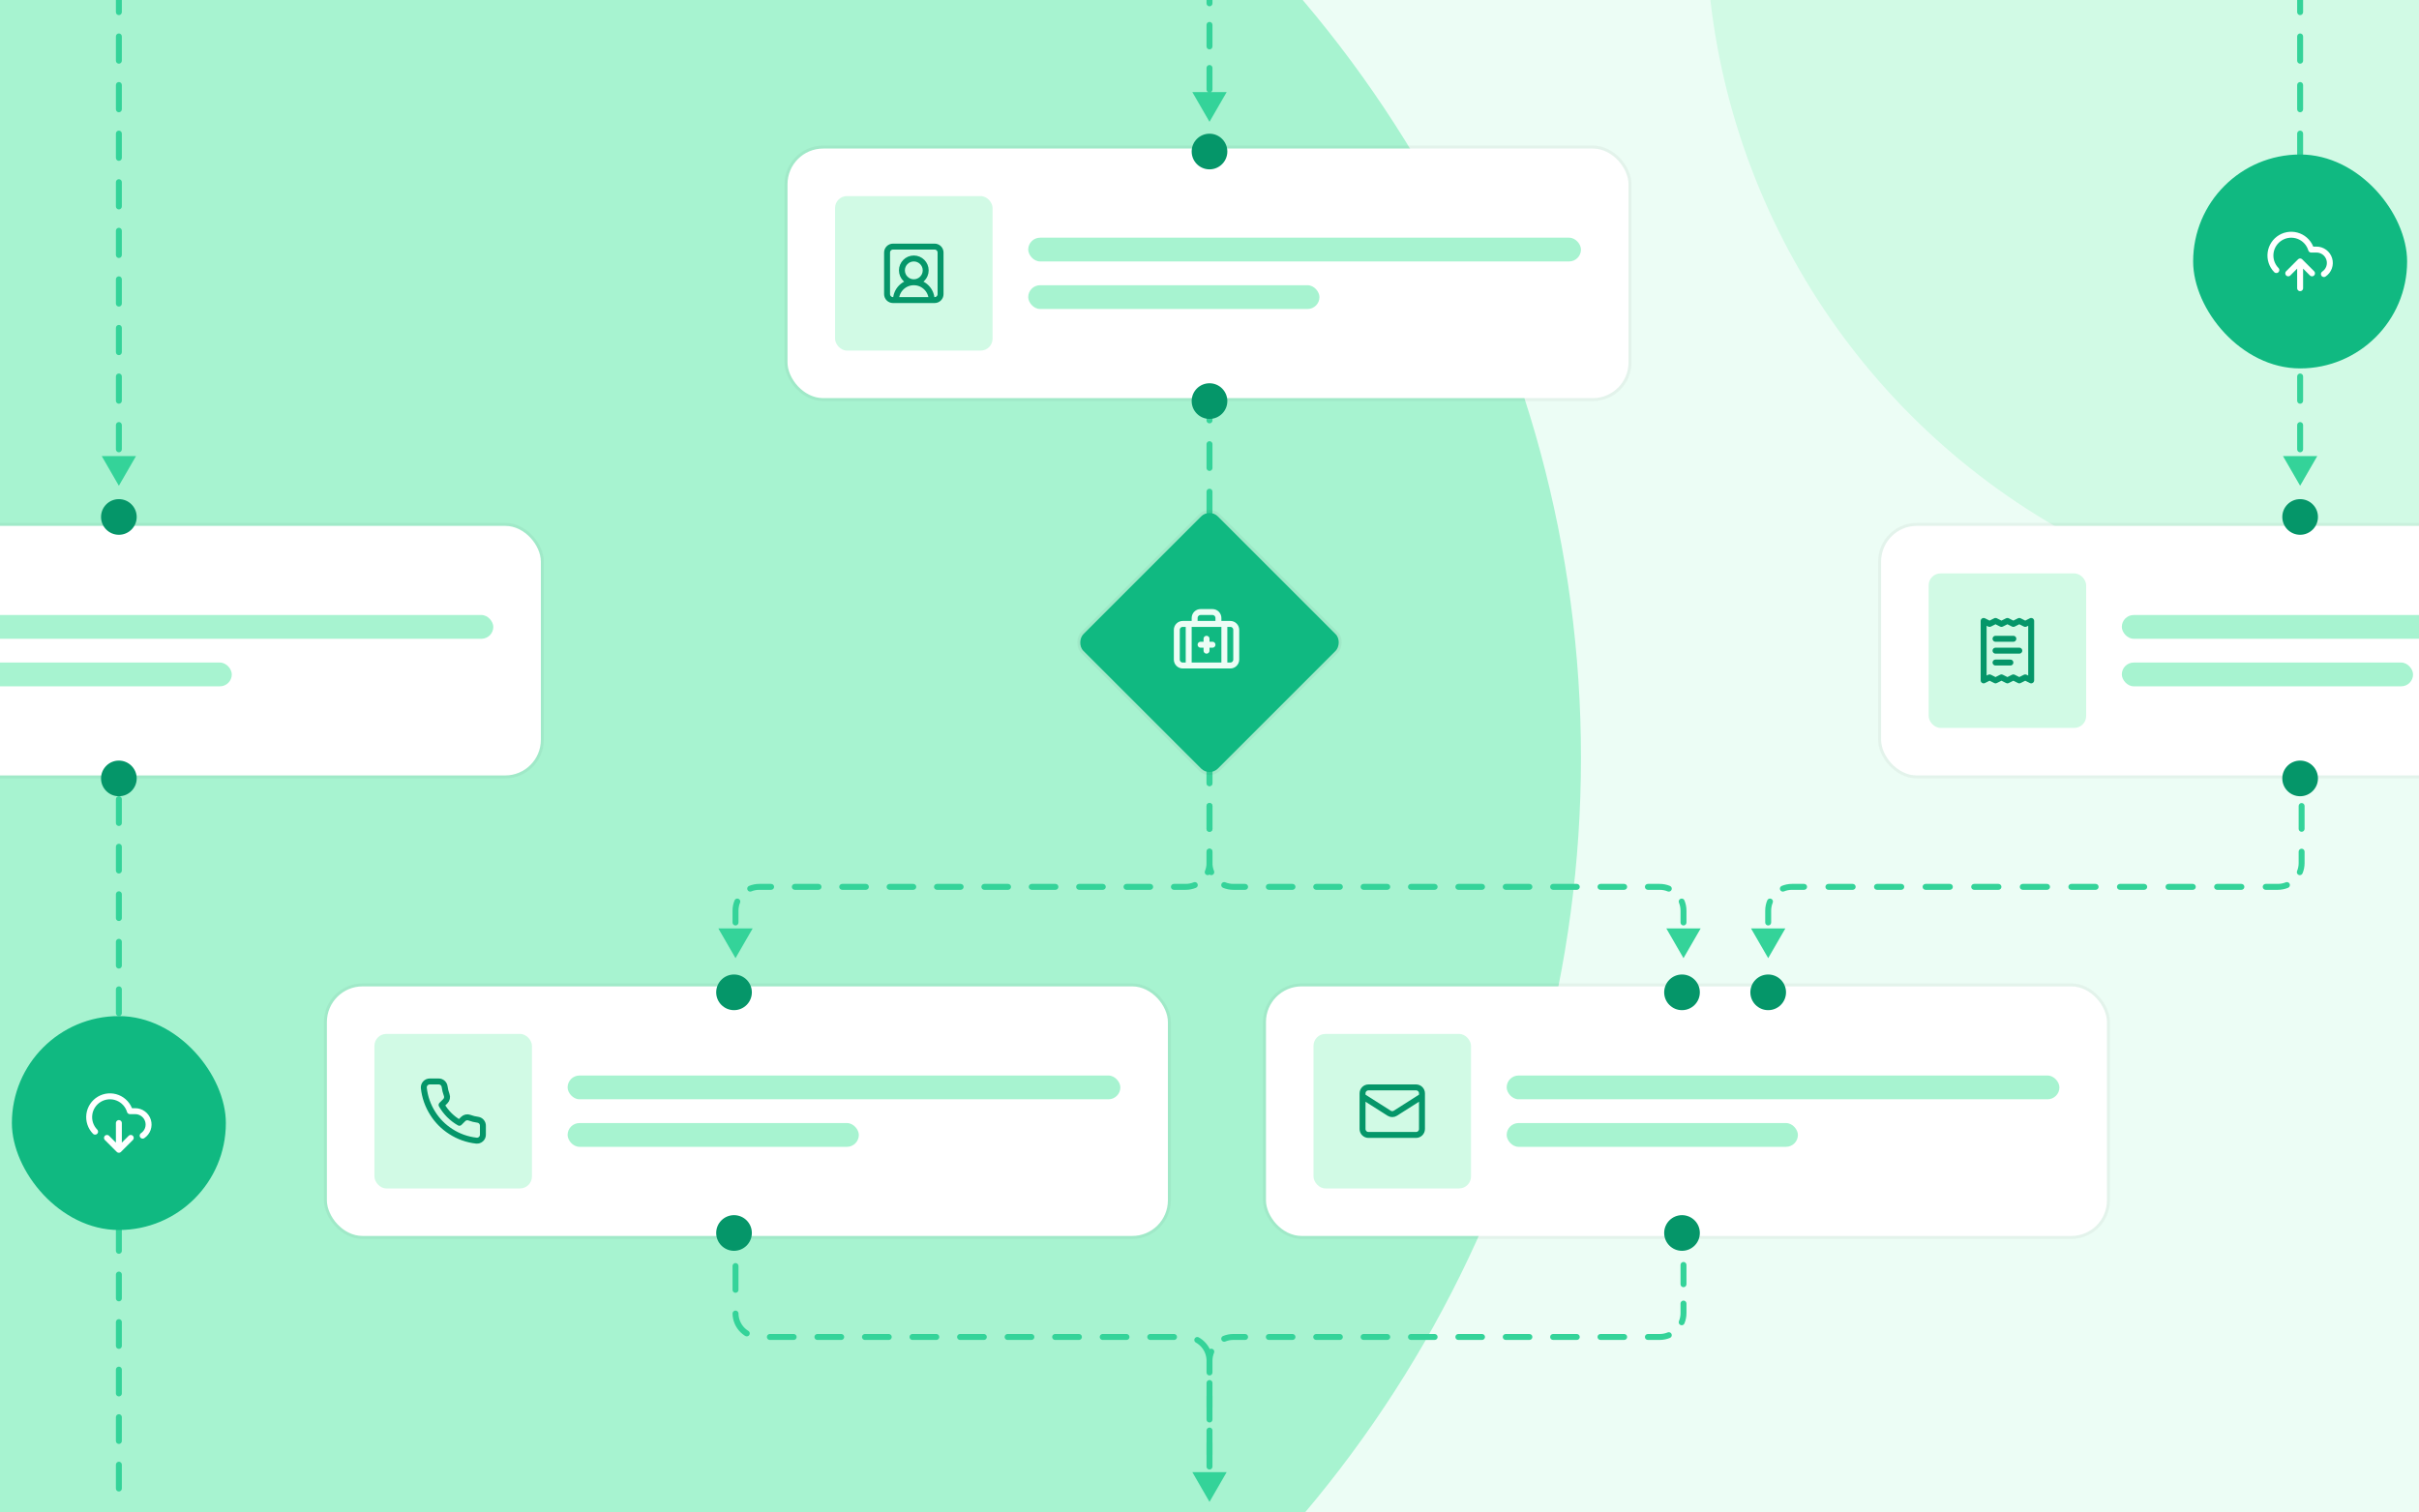 <svg xmlns="http://www.w3.org/2000/svg" width="814" height="509" viewBox="0 0 814 509" fill="none"><rect x="0" y="0" width="814" height="509" fill="#333333" stroke="none"/><g clip-path="url(#clip0_2205_89063)"><rect width="814" height="509" fill="#ECFDF5"></rect><circle cx="138" cy="255" r="394" fill="#A7F3D0"></circle><circle cx="810" cy="-27" r="236" fill="#D1FAE5"></circle><path d="M408 -2.5C408 -3.052 407.552 -3.5 407 -3.5C406.448 -3.5 406 -3.052 406 -2.5L407 -2.5L408 -2.5ZM407 41L412.774 31L401.226 31L407 41ZM408 37.375C408 36.823 407.552 36.375 407 36.375C406.448 36.375 406 36.823 406 37.375L407 37.375L408 37.375ZM406 30.125C406 30.677 406.448 31.125 407 31.125C407.552 31.125 408 30.677 408 30.125L407 30.125L406 30.125ZM408 22.875C408 22.323 407.552 21.875 407 21.875C406.448 21.875 406 22.323 406 22.875L407 22.875L408 22.875ZM406 15.625C406 16.177 406.448 16.625 407 16.625C407.552 16.625 408 16.177 408 15.625L407 15.625L406 15.625ZM408 8.375C408 7.823 407.552 7.375 407 7.375C406.448 7.375 406 7.823 406 8.375L407 8.375L408 8.375ZM406 1.125C406 1.677 406.448 2.125 407 2.125C407.552 2.125 408 1.677 408 1.125L407 1.125L406 1.125ZM407 30.125L408 30.125L408 22.875L407 22.875L406 22.875L406 30.125L407 30.125ZM407 15.625L408 15.625L408 8.375L407 8.375L406 8.375L406 15.625L407 15.625ZM407 1.125L408 1.125L408 -2.5L407 -2.5L406 -2.5L406 1.125L407 1.125Z" fill="#34D399"></path><path d="M407 117.5L407 187" stroke="#34D399" stroke-width="2" stroke-linecap="round" stroke-dasharray="8 8"></path><path d="M41 -3.60949e-09C41 -0.552 40.552 -1 40 -1C39.448 -1 39 -0.552 39 3.60892e-09L40 0L41 -3.60949e-09ZM40 163.5L45.773 153.5L34.227 153.5L40 163.5ZM41 159.413C41 158.86 40.552 158.413 40 158.413C39.448 158.413 39 158.86 39 159.413L40 159.413L41 159.413ZM39 151.238C39 151.79 39.448 152.238 40 152.238C40.552 152.238 41 151.79 41 151.238L40 151.238L39 151.238ZM41 143.062C41 142.51 40.552 142.062 40 142.062C39.448 142.063 39 142.51 39 143.063L40 143.062L41 143.062ZM39 134.887C39 135.44 39.448 135.887 40 135.887C40.552 135.887 41 135.44 41 134.887L40 134.887L39 134.887ZM41 126.713C41 126.16 40.552 125.713 40 125.713C39.448 125.713 39 126.16 39 126.713L40 126.713L41 126.713ZM39 118.538C39 119.09 39.448 119.538 40 119.538C40.552 119.538 41 119.09 41 118.538L40 118.538L39 118.538ZM41 110.363C41 109.81 40.552 109.363 40 109.363C39.448 109.363 39 109.81 39 110.363L40 110.363L41 110.363ZM39 102.188C39 102.74 39.448 103.188 40 103.188C40.552 103.188 41 102.74 41 102.188L40 102.188L39 102.188ZM41 94.013C41 93.46 40.552 93.013 40 93.013C39.448 93.013 39 93.46 39 94.013L40 94.013L41 94.013ZM39 85.838C39 86.39 39.448 86.838 40 86.838C40.552 86.838 41 86.39 41 85.838L40 85.838L39 85.838ZM41 77.662C41 77.11 40.552 76.662 40 76.662C39.448 76.662 39 77.11 39 77.662L40 77.662L41 77.662ZM39 69.487C39 70.04 39.448 70.487 40 70.487C40.552 70.487 41 70.04 41 69.487L40 69.487L39 69.487ZM41 61.312C41 60.76 40.552 60.312 40 60.312C39.448 60.312 39 60.76 39 61.312L40 61.312L41 61.312ZM39 53.138C39 53.69 39.448 54.138 40 54.138C40.552 54.138 41 53.69 41 53.138L40 53.138L39 53.138ZM41 44.962C41 44.41 40.552 43.962 40 43.962C39.448 43.962 39 44.41 39 44.962L40 44.962L41 44.962ZM39 36.788C39 37.34 39.448 37.788 40 37.788C40.552 37.788 41 37.34 41 36.788L40 36.788L39 36.788ZM41 28.613C41 28.06 40.552 27.613 40 27.613C39.448 27.613 39 28.06 39 28.613L40 28.613L41 28.613ZM39 20.438C39 20.99 39.448 21.438 40 21.438C40.552 21.438 41 20.99 41 20.438L40 20.438L39 20.438ZM41 12.262C41 11.71 40.552 11.262 40 11.262C39.448 11.262 39 11.71 39 12.262L40 12.262L41 12.262ZM39 4.087C39 4.64 39.448 5.087 40 5.087C40.552 5.087 41 4.64 41 4.087L40 4.087L39 4.087ZM40 151.238L41 151.238L41 143.062L40 143.062L39 143.063L39 151.238L40 151.238ZM40 134.887L41 134.887L41 126.713L40 126.713L39 126.713L39 134.887L40 134.887ZM40 118.538L41 118.538L41 110.363L40 110.363L39 110.363L39 118.538L40 118.538ZM40 102.188L41 102.188L41 94.013L40 94.013L39 94.013L39 102.188L40 102.188ZM40 85.838L41 85.838L41 77.662L40 77.662L39 77.662L39 85.838L40 85.838ZM40 69.487L41 69.487L41 61.312L40 61.312L39 61.312L39 69.487L40 69.487ZM40 53.138L41 53.138L41 44.962L40 44.962L39 44.962L39 53.138L40 53.138ZM40 36.788L41 36.788L41 28.613L40 28.613L39 28.613L39 36.788L40 36.788ZM40 20.438L41 20.438L41 12.262L40 12.262L39 12.262L39 20.438L40 20.438ZM40 4.087L41 4.087L41 -3.60949e-09L40 0L39 3.60892e-09L39 4.087L40 4.087Z" fill="#34D399"></path><path d="M40 253L40 505.5" stroke="#34D399" stroke-width="2" stroke-linecap="round" stroke-dasharray="8 8"></path><path d="M775 -3.60948e-09C775 -0.552 774.552 -1 774 -1C773.448 -1 773 -0.552 773 3.6089e-09L774 0L775 -3.60948e-09ZM774 163.5L779.774 153.5L768.227 153.5L774 163.5ZM775 159.413C775 158.86 774.552 158.413 774 158.413C773.448 158.413 773 158.86 773 159.413L774 159.413L775 159.413ZM773 151.238C773 151.79 773.448 152.238 774 152.238C774.552 152.238 775 151.79 775 151.238L774 151.238L773 151.238ZM775 143.062C775 142.51 774.552 142.062 774 142.062C773.448 142.063 773 142.51 773 143.063L774 143.062L775 143.062ZM773 134.887C773 135.44 773.448 135.887 774 135.887C774.552 135.887 775 135.44 775 134.887L774 134.887L773 134.887ZM775 126.713C775 126.16 774.552 125.713 774 125.713C773.448 125.713 773 126.16 773 126.713L774 126.713L775 126.713ZM773 118.538C773 119.09 773.448 119.538 774 119.538C774.552 119.538 775 119.09 775 118.538L774 118.538L773 118.538ZM775 110.363C775 109.81 774.552 109.363 774 109.363C773.448 109.363 773 109.81 773 110.363L774 110.363L775 110.363ZM773 102.188C773 102.74 773.448 103.188 774 103.188C774.552 103.188 775 102.74 775 102.188L774 102.188L773 102.188ZM775 94.013C775 93.46 774.552 93.013 774 93.013C773.448 93.013 773 93.46 773 94.013L774 94.013L775 94.013ZM773 85.838C773 86.39 773.448 86.838 774 86.838C774.552 86.838 775 86.39 775 85.838L774 85.838L773 85.838ZM775 77.662C775 77.11 774.552 76.662 774 76.662C773.448 76.662 773 77.11 773 77.662L774 77.662L775 77.662ZM773 69.487C773 70.04 773.448 70.487 774 70.487C774.552 70.487 775 70.04 775 69.487L774 69.487L773 69.487ZM775 61.312C775 60.76 774.552 60.312 774 60.312C773.448 60.312 773 60.76 773 61.312L774 61.312L775 61.312ZM773 53.138C773 53.69 773.448 54.138 774 54.138C774.552 54.138 775 53.69 775 53.138L774 53.138L773 53.138ZM775 44.962C775 44.41 774.552 43.962 774 43.962C773.448 43.962 773 44.41 773 44.962L774 44.962L775 44.962ZM773 36.788C773 37.34 773.448 37.788 774 37.788C774.552 37.788 775 37.34 775 36.788L774 36.788L773 36.788ZM775 28.613C775 28.06 774.552 27.613 774 27.613C773.448 27.613 773 28.06 773 28.613L774 28.613L775 28.613ZM773 20.438C773 20.99 773.448 21.438 774 21.438C774.552 21.438 775 20.99 775 20.438L774 20.438L773 20.438ZM775 12.262C775 11.71 774.552 11.262 774 11.262C773.448 11.262 773 11.71 773 12.262L774 12.262L775 12.262ZM773 4.087C773 4.64 773.448 5.087 774 5.087C774.552 5.087 775 4.64 775 4.087L774 4.087L773 4.087ZM774 151.238L775 151.238L775 143.062L774 143.062L773 143.063L773 151.238L774 151.238ZM774 134.887L775 134.887L775 126.713L774 126.713L773 126.713L773 134.887L774 134.887ZM774 118.538L775 118.538L775 110.363L774 110.363L773 110.363L773 118.538L774 118.538ZM774 102.188L775 102.188L775 94.013L774 94.013L773 94.013L773 102.188L774 102.188ZM774 85.838L775 85.838L775 77.662L774 77.662L773 77.662L773 85.838L774 85.838ZM774 69.487L775 69.487L775 61.312L774 61.312L773 61.312L773 69.487L774 69.487ZM774 53.138L775 53.138L775 44.962L774 44.962L773 44.962L773 53.138L774 53.138ZM774 36.788L775 36.788L775 28.613L774 28.613L773 28.613L773 36.788L774 36.788ZM774 20.438L775 20.438L775 12.262L774 12.262L773 12.262L773 20.438L774 20.438ZM774 4.087L775 4.087L775 -3.60948e-09L774 0L773 3.6089e-09L773 4.087L774 4.087Z" fill="#34D399"></path><path d="M408 229C408 228.448 407.552 228 407 228C406.448 228 406 228.448 406 229H407H408ZM247.5 322.5L253.274 312.5H241.726L247.5 322.5ZM248.5 318.5C248.5 317.948 248.052 317.5 247.5 317.5C246.948 317.5 246.5 317.948 246.5 318.5H247.5H248.5ZM246.5 310.5C246.5 311.052 246.948 311.5 247.5 311.5C248.052 311.5 248.5 311.052 248.5 310.5H247.5H246.5ZM249.031 303.821C249.242 303.311 249 302.726 248.49 302.514C247.98 302.302 247.395 302.544 247.183 303.055L248.107 303.438L249.031 303.821ZM252.055 298.183C251.544 298.395 251.302 298.98 251.514 299.49C251.726 300 252.311 300.242 252.821 300.031L252.438 299.107L252.055 298.183ZM259.486 299.5C260.038 299.5 260.486 299.052 260.486 298.5C260.486 297.948 260.038 297.5 259.486 297.5V298.5V299.5ZM267.458 297.5C266.906 297.5 266.458 297.948 266.458 298.5C266.458 299.052 266.906 299.5 267.458 299.5V298.5V297.5ZM275.431 299.5C275.983 299.5 276.431 299.052 276.431 298.5C276.431 297.948 275.983 297.5 275.431 297.5V298.5V299.5ZM283.403 297.5C282.85 297.5 282.403 297.948 282.403 298.5C282.403 299.052 282.85 299.5 283.403 299.5V298.5V297.5ZM291.375 299.5C291.927 299.5 292.375 299.052 292.375 298.5C292.375 297.948 291.927 297.5 291.375 297.5V298.5V299.5ZM299.347 297.5C298.795 297.5 298.347 297.948 298.347 298.5C298.347 299.052 298.795 299.5 299.347 299.5V298.5V297.5ZM307.319 299.5C307.872 299.5 308.319 299.052 308.319 298.5C308.319 297.948 307.872 297.5 307.319 297.5V298.5V299.5ZM315.292 297.5C314.739 297.5 314.292 297.948 314.292 298.5C314.292 299.052 314.739 299.5 315.292 299.5V298.5V297.5ZM323.264 299.5C323.816 299.5 324.264 299.052 324.264 298.5C324.264 297.948 323.816 297.5 323.264 297.5V298.5V299.5ZM331.236 297.5C330.684 297.5 330.236 297.948 330.236 298.5C330.236 299.052 330.684 299.5 331.236 299.5V298.5V297.5ZM339.208 299.5C339.761 299.5 340.208 299.052 340.208 298.5C340.208 297.948 339.761 297.5 339.208 297.5V298.5V299.5ZM347.181 297.5C346.628 297.5 346.181 297.948 346.181 298.5C346.181 299.052 346.628 299.5 347.181 299.5V298.5V297.5ZM355.153 299.5C355.705 299.5 356.153 299.052 356.153 298.5C356.153 297.948 355.705 297.5 355.153 297.5V298.5V299.5ZM363.125 297.5C362.573 297.5 362.125 297.948 362.125 298.5C362.125 299.052 362.573 299.5 363.125 299.5V298.5V297.5ZM371.097 299.5C371.649 299.5 372.097 299.052 372.097 298.5C372.097 297.948 371.649 297.5 371.097 297.5V298.5V299.5ZM379.069 297.5C378.517 297.5 378.069 297.948 378.069 298.5C378.069 299.052 378.517 299.5 379.069 299.5V298.5V297.5ZM387.042 299.5C387.594 299.5 388.042 299.052 388.042 298.5C388.042 297.948 387.594 297.5 387.042 297.5V298.5V299.5ZM395.014 297.5C394.462 297.5 394.014 297.948 394.014 298.5C394.014 299.052 394.462 299.5 395.014 299.5V298.5V297.5ZM402.445 298.817C402.956 298.605 403.198 298.02 402.986 297.51C402.774 297 402.189 296.758 401.679 296.969L402.062 297.893L402.445 298.817ZM405.469 293.179C405.258 293.689 405.5 294.274 406.01 294.486C406.52 294.698 407.105 294.456 407.317 293.945L406.393 293.562L405.469 293.179ZM408 286.656C408 286.104 407.552 285.656 407 285.656C406.448 285.656 406 286.104 406 286.656H407H408ZM406 278.969C406 279.521 406.448 279.969 407 279.969C407.552 279.969 408 279.521 408 278.969H407H406ZM408 271.281C408 270.729 407.552 270.281 407 270.281C406.448 270.281 406 270.729 406 271.281H407H408ZM406 263.594C406 264.146 406.448 264.594 407 264.594C407.552 264.594 408 264.146 408 263.594H407H406ZM408 255.906C408 255.354 407.552 254.906 407 254.906C406.448 254.906 406 255.354 406 255.906H407H408ZM406 248.219C406 248.771 406.448 249.219 407 249.219C407.552 249.219 408 248.771 408 248.219H407H406ZM408 240.531C408 239.979 407.552 239.531 407 239.531C406.448 239.531 406 239.979 406 240.531H407H408ZM406 232.844C406 233.396 406.448 233.844 407 233.844C407.552 233.844 408 233.396 408 232.844H407H406ZM247.5 310.5H248.5V306.5H247.5H246.5V310.5H247.5ZM247.5 306.5H248.5C248.5 305.549 248.689 304.645 249.031 303.821L248.107 303.438L247.183 303.055C246.743 304.117 246.5 305.282 246.5 306.5H247.5ZM252.438 299.107L252.821 300.031C253.645 299.689 254.549 299.5 255.5 299.5V298.5V297.5C254.282 297.5 253.117 297.743 252.055 298.183L252.438 299.107ZM255.5 298.5V299.5H259.486V298.5V297.5H255.5V298.5ZM267.458 298.5V299.5H275.431V298.5V297.5H267.458V298.5ZM283.403 298.5V299.5H291.375V298.5V297.5H283.403V298.5ZM299.347 298.5V299.5H307.319V298.5V297.5H299.347V298.5ZM315.292 298.5V299.5H323.264V298.5V297.5H315.292V298.5ZM331.236 298.5V299.5H339.208V298.5V297.5H331.236V298.5ZM347.181 298.5V299.5H355.153V298.5V297.5H347.181V298.5ZM363.125 298.5V299.5H371.097V298.5V297.5H363.125V298.5ZM379.069 298.5V299.5H387.042V298.5V297.5H379.069V298.5ZM395.014 298.5V299.5H399V298.5V297.5H395.014V298.5ZM399 298.5V299.5C400.218 299.5 401.383 299.257 402.445 298.817L402.062 297.893L401.679 296.969C400.855 297.311 399.951 297.5 399 297.5V298.5ZM406.393 293.562L407.317 293.945C407.757 292.883 408 291.718 408 290.5H407H406C406 291.451 405.811 292.355 405.469 293.179L406.393 293.562ZM407 290.5H408V286.656H407H406V290.5H407ZM407 278.969H408V271.281H407H406V278.969H407ZM407 263.594H408V255.906H407H406V263.594H407ZM407 248.219H408V240.531H407H406V248.219H407ZM407 232.844H408V229H407H406V232.844H407Z" fill="#34D399"></path><path d="M775.5 229C775.5 228.448 775.052 228 774.5 228C773.948 228 773.5 228.448 773.5 229H774.5H775.5ZM595 322.5L600.774 312.5H589.226L595 322.5ZM596 318.5C596 317.948 595.552 317.5 595 317.5C594.448 317.5 594 317.948 594 318.5H595H596ZM594 310.5C594 311.052 594.448 311.5 595 311.5C595.552 311.5 596 311.052 596 310.5H595H594ZM596.531 303.821C596.742 303.311 596.5 302.726 595.99 302.514C595.48 302.302 594.895 302.544 594.683 303.055L595.607 303.438L596.531 303.821ZM599.555 298.183C599.044 298.395 598.802 298.98 599.014 299.49C599.226 300 599.811 300.242 600.321 300.031L599.938 299.107L599.555 298.183ZM607.087 299.5C607.64 299.5 608.087 299.052 608.087 298.5C608.087 297.948 607.64 297.5 607.087 297.5V298.5V299.5ZM615.262 297.5C614.71 297.5 614.262 297.948 614.262 298.5C614.262 299.052 614.71 299.5 615.262 299.5V298.5V297.5ZM623.438 299.5C623.99 299.5 624.438 299.052 624.438 298.5C624.438 297.948 623.99 297.5 623.438 297.5V298.5V299.5ZM631.612 297.5C631.06 297.5 630.612 297.948 630.612 298.5C630.612 299.052 631.06 299.5 631.612 299.5V298.5V297.5ZM639.787 299.5C640.34 299.5 640.787 299.052 640.787 298.5C640.787 297.948 640.34 297.5 639.787 297.5V298.5V299.5ZM647.962 297.5C647.41 297.5 646.962 297.948 646.962 298.5C646.962 299.052 647.41 299.5 647.962 299.5V298.5V297.5ZM656.137 299.5C656.69 299.5 657.137 299.052 657.137 298.5C657.137 297.948 656.69 297.5 656.137 297.5V298.5V299.5ZM664.312 297.5C663.76 297.5 663.312 297.948 663.312 298.5C663.312 299.052 663.76 299.5 664.312 299.5V298.5V297.5ZM672.487 299.5C673.04 299.5 673.487 299.052 673.487 298.5C673.487 297.948 673.04 297.5 672.487 297.5V298.5V299.5ZM680.662 297.5C680.11 297.5 679.662 297.948 679.662 298.5C679.662 299.052 680.11 299.5 680.662 299.5V298.5V297.5ZM688.838 299.5C689.39 299.5 689.838 299.052 689.838 298.5C689.838 297.948 689.39 297.5 688.838 297.5V298.5V299.5ZM697.013 297.5C696.46 297.5 696.013 297.948 696.013 298.5C696.013 299.052 696.46 299.5 697.013 299.5V298.5V297.5ZM705.188 299.5C705.74 299.5 706.188 299.052 706.188 298.5C706.188 297.948 705.74 297.5 705.188 297.5V298.5V299.5ZM713.363 297.5C712.81 297.5 712.363 297.948 712.363 298.5C712.363 299.052 712.81 299.5 713.363 299.5V298.5V297.5ZM721.538 299.5C722.09 299.5 722.538 299.052 722.538 298.5C722.538 297.948 722.09 297.5 721.538 297.5V298.5V299.5ZM729.713 297.5C729.16 297.5 728.713 297.948 728.713 298.5C728.713 299.052 729.16 299.5 729.713 299.5V298.5V297.5ZM737.888 299.5C738.44 299.5 738.888 299.052 738.888 298.5C738.888 297.948 738.44 297.5 737.888 297.5V298.5V299.5ZM746.063 297.5C745.51 297.5 745.063 297.948 745.063 298.5C745.063 299.052 745.51 299.5 746.063 299.5V298.5V297.5ZM754.238 299.5C754.79 299.5 755.238 299.052 755.238 298.5C755.238 297.948 754.79 297.5 754.238 297.5V298.5V299.5ZM762.413 297.5C761.86 297.5 761.413 297.948 761.413 298.5C761.413 299.052 761.86 299.5 762.413 299.5V298.5V297.5ZM769.945 298.817C770.456 298.605 770.698 298.02 770.486 297.51C770.274 297 769.689 296.758 769.179 296.969L769.562 297.893L769.945 298.817ZM772.969 293.179C772.758 293.689 773 294.274 773.51 294.486C774.02 294.698 774.605 294.456 774.817 293.945L773.893 293.562L772.969 293.179ZM775.5 286.656C775.5 286.104 775.052 285.656 774.5 285.656C773.948 285.656 773.5 286.104 773.5 286.656H774.5H775.5ZM773.5 278.969C773.5 279.521 773.948 279.969 774.5 279.969C775.052 279.969 775.5 279.521 775.5 278.969H774.5H773.5ZM775.5 271.281C775.5 270.729 775.052 270.281 774.5 270.281C773.948 270.281 773.5 270.729 773.5 271.281H774.5H775.5ZM773.5 263.594C773.5 264.146 773.948 264.594 774.5 264.594C775.052 264.594 775.5 264.146 775.5 263.594H774.5H773.5ZM775.5 255.906C775.5 255.354 775.052 254.906 774.5 254.906C773.948 254.906 773.5 255.354 773.5 255.906H774.5H775.5ZM773.5 248.219C773.5 248.771 773.948 249.219 774.5 249.219C775.052 249.219 775.5 248.771 775.5 248.219H774.5H773.5ZM775.5 240.531C775.5 239.979 775.052 239.531 774.5 239.531C773.948 239.531 773.5 239.979 773.5 240.531H774.5H775.5ZM773.5 232.844C773.5 233.396 773.948 233.844 774.5 233.844C775.052 233.844 775.5 233.396 775.5 232.844H774.5H773.5ZM595 310.5H596V306.5H595H594V310.5H595ZM595 306.5H596C596 305.549 596.189 304.645 596.531 303.821L595.607 303.438L594.683 303.055C594.243 304.117 594 305.282 594 306.5H595ZM599.938 299.107L600.321 300.031C601.145 299.689 602.049 299.5 603 299.5V298.5V297.5C601.782 297.5 600.617 297.743 599.555 298.183L599.938 299.107ZM603 298.5V299.5H607.087V298.5V297.5H603V298.5ZM615.262 298.5V299.5H623.438V298.5V297.5H615.262V298.5ZM631.612 298.5V299.5H639.787V298.5V297.5H631.612V298.5ZM647.962 298.5V299.5H656.137V298.5V297.5H647.962V298.5ZM664.312 298.5V299.5H672.487V298.5V297.5H664.312V298.5ZM680.662 298.5V299.5H688.838V298.5V297.5H680.662V298.5ZM697.013 298.5V299.5H705.188V298.5V297.5H697.013V298.5ZM713.363 298.5V299.5H721.538V298.5V297.5H713.363V298.5ZM729.713 298.5V299.5H737.888V298.5V297.5H729.713V298.5ZM746.063 298.5V299.5H754.238V298.5V297.5H746.063V298.5ZM762.413 298.5V299.5H766.5V298.5V297.5H762.413V298.5ZM766.5 298.5V299.5C767.718 299.5 768.883 299.257 769.945 298.817L769.562 297.893L769.179 296.969C768.355 297.311 767.451 297.5 766.5 297.5V298.5ZM773.893 293.562L774.817 293.945C775.257 292.883 775.5 291.718 775.5 290.5H774.5H773.5C773.5 291.451 773.311 292.355 772.969 293.179L773.893 293.562ZM774.5 290.5H775.5V286.656H774.5H773.5V290.5H774.5ZM774.5 278.969H775.5V271.281H774.5H773.5V278.969H774.5ZM774.5 263.594H775.5V255.906H774.5H773.5V263.594H774.5ZM774.5 248.219H775.5V240.531H774.5H773.5V248.219H774.5ZM774.5 232.844H775.5V229H774.5H773.5V232.844H774.5Z" fill="#34D399"></path><path d="M406 229C406 228.448 406.448 228 407 228C407.552 228 408 228.448 408 229H407H406ZM566.5 322.5L560.726 312.5H572.274L566.5 322.5ZM565.5 318.5C565.5 317.948 565.948 317.5 566.5 317.5C567.052 317.5 567.5 317.948 567.5 318.5H566.5H565.5ZM567.5 310.5C567.5 311.052 567.052 311.5 566.5 311.5C565.948 311.5 565.5 311.052 565.5 310.5H566.5H567.5ZM564.969 303.821C564.758 303.311 565 302.726 565.51 302.514C566.02 302.302 566.605 302.544 566.817 303.055L565.893 303.438L564.969 303.821ZM561.945 298.183C562.456 298.395 562.698 298.98 562.486 299.49C562.274 300 561.689 300.242 561.179 300.031L561.562 299.107L561.945 298.183ZM554.514 299.5C553.962 299.5 553.514 299.052 553.514 298.5C553.514 297.948 553.962 297.5 554.514 297.5V298.5V299.5ZM546.542 297.5C547.094 297.5 547.542 297.948 547.542 298.5C547.542 299.052 547.094 299.5 546.542 299.5V298.5V297.5ZM538.569 299.5C538.017 299.5 537.569 299.052 537.569 298.5C537.569 297.948 538.017 297.5 538.569 297.5V298.5V299.5ZM530.597 297.5C531.15 297.5 531.597 297.948 531.597 298.5C531.597 299.052 531.15 299.5 530.597 299.5V298.5V297.5ZM522.625 299.5C522.073 299.5 521.625 299.052 521.625 298.5C521.625 297.948 522.073 297.5 522.625 297.5V298.5V299.5ZM514.653 297.5C515.205 297.5 515.653 297.948 515.653 298.5C515.653 299.052 515.205 299.5 514.653 299.5V298.5V297.5ZM506.681 299.5C506.128 299.5 505.681 299.052 505.681 298.5C505.681 297.948 506.128 297.5 506.681 297.5V298.5V299.5ZM498.708 297.5C499.261 297.5 499.708 297.948 499.708 298.5C499.708 299.052 499.261 299.5 498.708 299.5V298.5V297.5ZM490.736 299.5C490.184 299.5 489.736 299.052 489.736 298.5C489.736 297.948 490.184 297.5 490.736 297.5V298.5V299.5ZM482.764 297.5C483.316 297.5 483.764 297.948 483.764 298.5C483.764 299.052 483.316 299.5 482.764 299.5V298.5V297.5ZM474.792 299.5C474.239 299.5 473.792 299.052 473.792 298.5C473.792 297.948 474.239 297.5 474.792 297.5V298.5V299.5ZM466.819 297.5C467.372 297.5 467.819 297.948 467.819 298.5C467.819 299.052 467.372 299.5 466.819 299.5V298.5V297.5ZM458.847 299.5C458.295 299.5 457.847 299.052 457.847 298.5C457.847 297.948 458.295 297.5 458.847 297.5V298.5V299.5ZM450.875 297.5C451.427 297.5 451.875 297.948 451.875 298.5C451.875 299.052 451.427 299.5 450.875 299.5V298.5V297.5ZM442.903 299.5C442.351 299.5 441.903 299.052 441.903 298.5C441.903 297.948 442.351 297.5 442.903 297.5V298.5V299.5ZM434.931 297.5C435.483 297.5 435.931 297.948 435.931 298.5C435.931 299.052 435.483 299.5 434.931 299.5V298.5V297.5ZM426.958 299.5C426.406 299.5 425.958 299.052 425.958 298.5C425.958 297.948 426.406 297.5 426.958 297.5V298.5V299.5ZM418.986 297.5C419.538 297.5 419.986 297.948 419.986 298.5C419.986 299.052 419.538 299.5 418.986 299.5V298.5V297.5ZM411.555 298.817C411.044 298.605 410.802 298.02 411.014 297.51C411.226 297 411.811 296.758 412.321 296.969L411.938 297.893L411.555 298.817ZM408.531 293.179C408.742 293.689 408.5 294.274 407.99 294.486C407.48 294.698 406.895 294.456 406.683 293.945L407.607 293.562L408.531 293.179ZM406 286.656C406 286.104 406.448 285.656 407 285.656C407.552 285.656 408 286.104 408 286.656H407H406ZM408 278.969C408 279.521 407.552 279.969 407 279.969C406.448 279.969 406 279.521 406 278.969H407H408ZM406 271.281C406 270.729 406.448 270.281 407 270.281C407.552 270.281 408 270.729 408 271.281H407H406ZM408 263.594C408 264.146 407.552 264.594 407 264.594C406.448 264.594 406 264.146 406 263.594H407H408ZM406 255.906C406 255.354 406.448 254.906 407 254.906C407.552 254.906 408 255.354 408 255.906H407H406ZM408 248.219C408 248.771 407.552 249.219 407 249.219C406.448 249.219 406 248.771 406 248.219H407H408ZM406 240.531C406 239.979 406.448 239.531 407 239.531C407.552 239.531 408 239.979 408 240.531H407H406ZM408 232.844C408 233.396 407.552 233.844 407 233.844C406.448 233.844 406 233.396 406 232.844H407H408ZM566.5 310.5H565.5V306.5H566.5H567.5V310.5H566.5ZM566.5 306.5H565.5C565.5 305.549 565.311 304.645 564.969 303.821L565.893 303.438L566.817 303.055C567.257 304.117 567.5 305.282 567.5 306.5H566.5ZM561.562 299.107L561.179 300.031C560.355 299.689 559.451 299.5 558.5 299.5V298.5V297.5C559.718 297.5 560.883 297.743 561.945 298.183L561.562 299.107ZM558.5 298.5V299.5H554.514V298.5V297.5H558.5V298.5ZM546.542 298.5V299.5H538.569V298.5V297.5H546.542V298.5ZM530.597 298.5V299.5H522.625V298.5V297.5H530.597V298.5ZM514.653 298.5V299.5H506.681V298.5V297.5H514.653V298.5ZM498.708 298.5V299.5H490.736V298.5V297.5H498.708V298.5ZM482.764 298.5V299.5H474.792V298.5V297.5H482.764V298.5ZM466.819 298.5V299.5H458.847V298.5V297.5H466.819V298.5ZM450.875 298.5V299.5H442.903V298.5V297.5H450.875V298.5ZM434.931 298.5V299.5H426.958V298.5V297.5H434.931V298.5ZM418.986 298.5V299.5H415V298.5V297.5H418.986V298.5ZM415 298.5V299.5C413.782 299.5 412.617 299.257 411.555 298.817L411.938 297.893L412.321 296.969C413.145 297.311 414.049 297.5 415 297.5V298.5ZM407.607 293.562L406.683 293.945C406.243 292.883 406 291.718 406 290.5H407H408C408 291.451 408.189 292.355 408.531 293.179L407.607 293.562ZM407 290.5H406V286.656H407H408V290.5H407ZM407 278.969H406V271.281H407H408V278.969H407ZM407 263.594H406V255.906H407H408V263.594H407ZM407 248.219H406V240.531H407H408V248.219H407ZM407 232.844H406V229H407H408V232.844H407Z" fill="#34D399"></path><path d="M407 489.5V458C407 453.582 403.418 450 399 450H255.5C251.082 450 247.5 446.418 247.5 442V416" stroke="#34D399" stroke-width="2" stroke-linecap="round" stroke-dasharray="8 8"></path><path d="M407 505.5L412.773 495.5H401.227L407 505.5ZM567.5 416C567.5 415.448 567.052 415 566.5 415C565.948 415 565.5 415.448 565.5 416H566.5H567.5ZM565.5 419.25C565.5 419.802 565.948 420.25 566.5 420.25C567.052 420.25 567.5 419.802 567.5 419.25H566.5H565.5ZM567.5 425.75C567.5 425.198 567.052 424.75 566.5 424.75C565.948 424.75 565.5 425.198 565.5 425.75H566.5H567.5ZM565.5 432.25C565.5 432.802 565.948 433.25 566.5 433.25C567.052 433.25 567.5 432.802 567.5 432.25H566.5H565.5ZM567.5 438.75C567.5 438.198 567.052 437.75 566.5 437.75C565.948 437.75 565.5 438.198 565.5 438.75H566.5H567.5ZM564.969 444.679C564.758 445.189 565 445.774 565.51 445.986C566.02 446.198 566.605 445.956 566.817 445.445L565.893 445.062L564.969 444.679ZM561.945 450.317C562.456 450.105 562.698 449.52 562.486 449.01C562.274 448.5 561.689 448.258 561.179 448.469L561.562 449.393L561.945 450.317ZM554.514 449C553.962 449 553.514 449.448 553.514 450C553.514 450.552 553.962 451 554.514 451V450V449ZM546.542 451C547.094 451 547.542 450.552 547.542 450C547.542 449.448 547.094 449 546.542 449V450V451ZM538.569 449C538.017 449 537.569 449.448 537.569 450C537.569 450.552 538.017 451 538.569 451V450V449ZM530.597 451C531.15 451 531.597 450.552 531.597 450C531.597 449.448 531.15 449 530.597 449V450V451ZM522.625 449C522.073 449 521.625 449.448 521.625 450C521.625 450.552 522.073 451 522.625 451V450V449ZM514.653 451C515.205 451 515.653 450.552 515.653 450C515.653 449.448 515.205 449 514.653 449V450V451ZM506.681 449C506.128 449 505.681 449.448 505.681 450C505.681 450.552 506.128 451 506.681 451V450V449ZM498.708 451C499.261 451 499.708 450.552 499.708 450C499.708 449.448 499.261 449 498.708 449V450V451ZM490.736 449C490.184 449 489.736 449.448 489.736 450C489.736 450.552 490.184 451 490.736 451V450V449ZM482.764 451C483.316 451 483.764 450.552 483.764 450C483.764 449.448 483.316 449 482.764 449V450V451ZM474.792 449C474.239 449 473.792 449.448 473.792 450C473.792 450.552 474.239 451 474.792 451V450V449ZM466.819 451C467.372 451 467.819 450.552 467.819 450C467.819 449.448 467.372 449 466.819 449V450V451ZM458.847 449C458.295 449 457.847 449.448 457.847 450C457.847 450.552 458.295 451 458.847 451V450V449ZM450.875 451C451.427 451 451.875 450.552 451.875 450C451.875 449.448 451.427 449 450.875 449V450V451ZM442.903 449C442.351 449 441.903 449.448 441.903 450C441.903 450.552 442.351 451 442.903 451V450V449ZM434.931 451C435.483 451 435.931 450.552 435.931 450C435.931 449.448 435.483 449 434.931 449V450V451ZM426.958 449C426.406 449 425.958 449.448 425.958 450C425.958 450.552 426.406 451 426.958 451V450V449ZM418.986 451C419.538 451 419.986 450.552 419.986 450C419.986 449.448 419.538 449 418.986 449V450V451ZM411.555 449.683C411.044 449.895 410.802 450.48 411.014 450.99C411.226 451.5 411.811 451.742 412.321 451.531L411.938 450.607L411.555 449.683ZM408.531 455.321C408.742 454.811 408.5 454.226 407.99 454.014C407.48 453.802 406.895 454.044 406.683 454.555L407.607 454.938L408.531 455.321ZM406 461.958C406 462.511 406.448 462.958 407 462.958C407.552 462.958 408 462.511 408 461.958H407H406ZM408 469.875C408 469.323 407.552 468.875 407 468.875C406.448 468.875 406 469.323 406 469.875H407H408ZM406 477.792C406 478.344 406.448 478.792 407 478.792C407.552 478.792 408 478.344 408 477.792H407H406ZM408 485.708C408 485.156 407.552 484.708 407 484.708C406.448 484.708 406 485.156 406 485.708H407H408ZM406 493.625C406 494.177 406.448 494.625 407 494.625C407.552 494.625 408 494.177 408 493.625H407H406ZM408 501.542C408 500.989 407.552 500.542 407 500.542C406.448 500.542 406 500.989 406 501.542H407H408ZM566.5 416H565.5V419.25H566.5H567.5V416H566.5ZM566.5 425.75H565.5V432.25H566.5H567.5V425.75H566.5ZM566.5 438.75H565.5V442H566.5H567.5V438.75H566.5ZM566.5 442H565.5C565.5 442.951 565.311 443.855 564.969 444.679L565.893 445.062L566.817 445.445C567.257 444.383 567.5 443.218 567.5 442H566.5ZM561.562 449.393L561.179 448.469C560.355 448.811 559.451 449 558.5 449V450V451C559.718 451 560.883 450.757 561.945 450.317L561.562 449.393ZM558.5 450V449H554.514V450V451H558.5V450ZM546.542 450V449H538.569V450V451H546.542V450ZM530.597 450V449H522.625V450V451H530.597V450ZM514.653 450V449H506.681V450V451H514.653V450ZM498.708 450V449H490.736V450V451H498.708V450ZM482.764 450V449H474.792V450V451H482.764V450ZM466.819 450V449H458.847V450V451H466.819V450ZM450.875 450V449H442.903V450V451H450.875V450ZM434.931 450V449H426.958V450V451H434.931V450ZM418.986 450V449H415V450V451H418.986V450ZM415 450V449C413.782 449 412.617 449.243 411.555 449.683L411.938 450.607L412.321 451.531C413.145 451.189 414.049 451 415 451V450ZM407.607 454.938L406.683 454.555C406.243 455.617 406 456.782 406 458H407H408C408 457.049 408.189 456.145 408.531 455.321L407.607 454.938ZM407 458H406V461.958H407H408V458H407ZM407 469.875H406V477.792H407H408V469.875H407ZM407 485.708H406V493.625H407H408V485.708H407Z" fill="#34D399"></path><rect x="407" y="171" width="64" height="64" rx="4" transform="rotate(45 407 171)" fill="#10B981"></rect><rect x="407" y="170.293" width="65" height="65" rx="4.5" transform="rotate(45 407 170.293)" stroke="black" stroke-opacity="0.04"></rect><rect x="265" y="50" width="283" height="84" rx="12" fill="white"></rect><rect x="264.5" y="49.5" width="284" height="85" rx="12.5" stroke="black" stroke-opacity="0.04"></rect><rect x="281" y="66" width="53" height="52" rx="4" fill="#D1FAE5"></rect><path d="M313.5 101C313.5 99.409 312.868 97.883 311.743 96.757C310.617 95.632 309.091 95 307.5 95M307.5 95C305.909 95 304.383 95.632 303.257 96.757C302.132 97.883 301.5 99.409 301.5 101M307.5 95C309.709 95 311.5 93.209 311.5 91C311.5 88.791 309.709 87 307.5 87C305.291 87 303.5 88.791 303.5 91C303.5 93.209 305.291 95 307.5 95ZM300.5 83H314.5C315.605 83 316.5 83.895 316.5 85V99C316.5 100.105 315.605 101 314.5 101H300.5C299.395 101 298.5 100.105 298.5 99V85C298.5 83.895 299.395 83 300.5 83Z" stroke="#059669" stroke-width="2" stroke-linecap="round" stroke-linejoin="round"></path><rect x="346" y="80" width="186" height="8" rx="4" fill="#A7F3D0"></rect><rect x="346" y="96" width="98" height="8" rx="4" fill="#A7F3D0"></rect><rect x="633" y="177" width="283" height="84" rx="12" fill="white"></rect><rect x="632.5" y="176.5" width="284" height="85" rx="12.5" stroke="black" stroke-opacity="0.04"></rect><rect x="649" y="193" width="53" height="52" rx="4" fill="#D1FAE5"></rect><path d="M677.5 215H671.5M679.5 219H671.5M676.5 223H671.5M667.5 209V229L669.5 228L671.5 229L673.5 228L675.5 229L677.5 228L679.5 229L681.5 228L683.5 229V209L681.5 210L679.5 209L677.5 210L675.5 209L673.5 210L671.5 209L669.5 210L667.5 209Z" stroke="#059669" stroke-width="2" stroke-linecap="round" stroke-linejoin="round"></path><rect x="714" y="207" width="186" height="8" rx="4" fill="#A7F3D0"></rect><rect x="714" y="223" width="98" height="8" rx="4" fill="#A7F3D0"></rect><rect x="-101" y="177" width="283" height="84" rx="12" fill="white"></rect><rect x="-101.5" y="176.5" width="284" height="85" rx="12.5" stroke="black" stroke-opacity="0.04"></rect><rect x="-20" y="207" width="186" height="8" rx="4" fill="#A7F3D0"></rect><rect x="-20" y="223" width="98" height="8" rx="4" fill="#A7F3D0"></rect><path d="M406 215V219M408 217H404M410 210V208C410 207.47 409.789 206.961 409.414 206.586C409.039 206.211 408.53 206 408 206H404C403.47 206 402.961 206.211 402.586 206.586C402.211 206.961 402 207.47 402 208V210M412 210V224M400 210V224M398 210H414C415.105 210 416 210.895 416 212V222C416 223.105 415.105 224 414 224H398C396.895 224 396 223.105 396 222V212C396 210.895 396.895 210 398 210Z" stroke="#ECFDF5" stroke-width="2" stroke-linecap="round" stroke-linejoin="round"></path><rect x="110" y="332" width="283" height="84" rx="12" fill="white"></rect><rect x="109.5" y="331.5" width="284" height="85" rx="12.5" stroke="black" stroke-opacity="0.04"></rect><rect x="126" y="348" width="53" height="52" rx="4" fill="#D1FAE5"></rect><path d="M162.499 378.92V381.92C162.501 382.199 162.444 382.474 162.332 382.729C162.22 382.985 162.057 383.214 161.852 383.402C161.646 383.59 161.404 383.734 161.14 383.823C160.876 383.912 160.597 383.945 160.319 383.92C157.242 383.586 154.286 382.534 151.689 380.85C149.273 379.315 147.225 377.266 145.689 374.85C143.999 372.241 142.948 369.271 142.619 366.18C142.594 365.904 142.627 365.625 142.716 365.362C142.805 365.099 142.947 364.857 143.134 364.652C143.321 364.447 143.549 364.283 143.803 364.171C144.057 364.058 144.332 364 144.609 364H147.609C148.095 363.995 148.565 364.167 148.933 364.484C149.301 364.8 149.542 365.24 149.609 365.72C149.736 366.68 149.971 367.623 150.309 368.53C150.444 368.888 150.473 369.277 150.393 369.651C150.314 370.025 150.128 370.368 149.859 370.64L148.589 371.91C150.013 374.414 152.086 376.487 154.589 377.91L155.859 376.64C156.131 376.371 156.475 376.186 156.849 376.106C157.223 376.026 157.612 376.056 157.969 376.19C158.877 376.529 159.819 376.763 160.779 376.89C161.265 376.959 161.709 377.203 162.026 377.578C162.343 377.952 162.512 378.43 162.499 378.92Z" stroke="#059669" stroke-width="2" stroke-linecap="round" stroke-linejoin="round"></path><rect x="191" y="362" width="186" height="8" rx="4" fill="#A7F3D0"></rect><rect x="191" y="378" width="98" height="8" rx="4" fill="#A7F3D0"></rect><rect x="426" y="332" width="283" height="84" rx="12" fill="white"></rect><rect x="425.5" y="331.5" width="284" height="85" rx="12.5" stroke="black" stroke-opacity="0.04"></rect><rect x="442" y="348" width="53" height="52" rx="4" fill="#D1FAE5"></rect><path d="M478.5 369L469.53 374.7C469.221 374.893 468.864 374.996 468.5 374.996C468.136 374.996 467.779 374.893 467.47 374.7L458.5 369M460.5 366H476.5C477.605 366 478.5 366.895 478.5 368V380C478.5 381.105 477.605 382 476.5 382H460.5C459.395 382 458.5 381.105 458.5 380V368C458.5 366.895 459.395 366 460.5 366Z" stroke="#059669" stroke-width="2" stroke-linecap="round" stroke-linejoin="round"></path><rect x="507" y="362" width="186" height="8" rx="4" fill="#A7F3D0"></rect><rect x="507" y="378" width="98" height="8" rx="4" fill="#A7F3D0"></rect><circle cx="407" cy="51" r="6" fill="#059669"></circle><circle cx="407" cy="135" r="6" fill="#059669"></circle><circle cx="247" cy="334" r="6" fill="#059669"></circle><circle cx="40" cy="174" r="6" fill="#059669"></circle><circle cx="40" cy="262" r="6" fill="#059669"></circle><circle cx="774" cy="262" r="6" fill="#059669"></circle><circle cx="774" cy="174" r="6" fill="#059669"></circle><circle cx="566" cy="334" r="6" fill="#059669"></circle><circle cx="595" cy="334" r="6" fill="#059669"></circle><circle cx="247" cy="415" r="6" fill="#059669"></circle><circle cx="566" cy="415" r="6" fill="#059669"></circle><rect x="738" y="52" width="72" height="72" rx="36" fill="#10B981"></rect><path d="M765.999 90.899C765.256 90.14 764.696 89.222 764.36 88.214C764.025 87.206 763.923 86.135 764.063 85.083C764.202 84.03 764.58 83.022 765.166 82.137C765.753 81.251 766.534 80.511 767.449 79.972C768.364 79.433 769.39 79.109 770.449 79.025C771.507 78.941 772.571 79.099 773.56 79.487C774.549 79.875 775.436 80.483 776.155 81.265C776.874 82.047 777.405 82.983 777.709 84H779.499C780.465 84 781.405 84.311 782.18 84.886C782.956 85.461 783.526 86.27 783.806 87.194C784.086 88.118 784.062 89.108 783.737 90.017C783.411 90.926 782.802 91.706 781.999 92.242" stroke="white" stroke-width="2" stroke-linecap="round" stroke-linejoin="round"></path><path d="M774 97L774 88M774 88L778 92M774 88L770 92" stroke="white" stroke-width="2" stroke-linecap="round" stroke-linejoin="round"></path><rect x="4" y="342" width="72" height="72" rx="36" fill="#10B981"></rect><path d="M31.999 380.898C31.256 380.139 30.696 379.221 30.36 378.213C30.025 377.205 29.923 376.135 30.063 375.082C30.202 374.029 30.58 373.021 31.166 372.136C31.753 371.25 32.533 370.51 33.449 369.971C34.364 369.432 35.39 369.108 36.449 369.024C37.507 368.94 38.571 369.098 39.56 369.486C40.549 369.874 41.436 370.482 42.155 371.264C42.874 372.046 43.406 372.982 43.709 373.999H45.499C46.465 373.999 47.405 374.31 48.18 374.885C48.956 375.46 49.526 376.269 49.806 377.193C50.086 378.117 50.062 379.107 49.737 380.016C49.411 380.925 48.802 381.705 47.999 382.241" stroke="white" stroke-width="2" stroke-linecap="round" stroke-linejoin="round"></path><path d="M40 378V387M40 387L36 383M40 387L44 383" stroke="white" stroke-width="2" stroke-linecap="round" stroke-linejoin="round"></path></g><defs><clipPath id="clip0_2205_89063"><rect width="814" height="509" fill="white"></rect></clipPath></defs></svg>